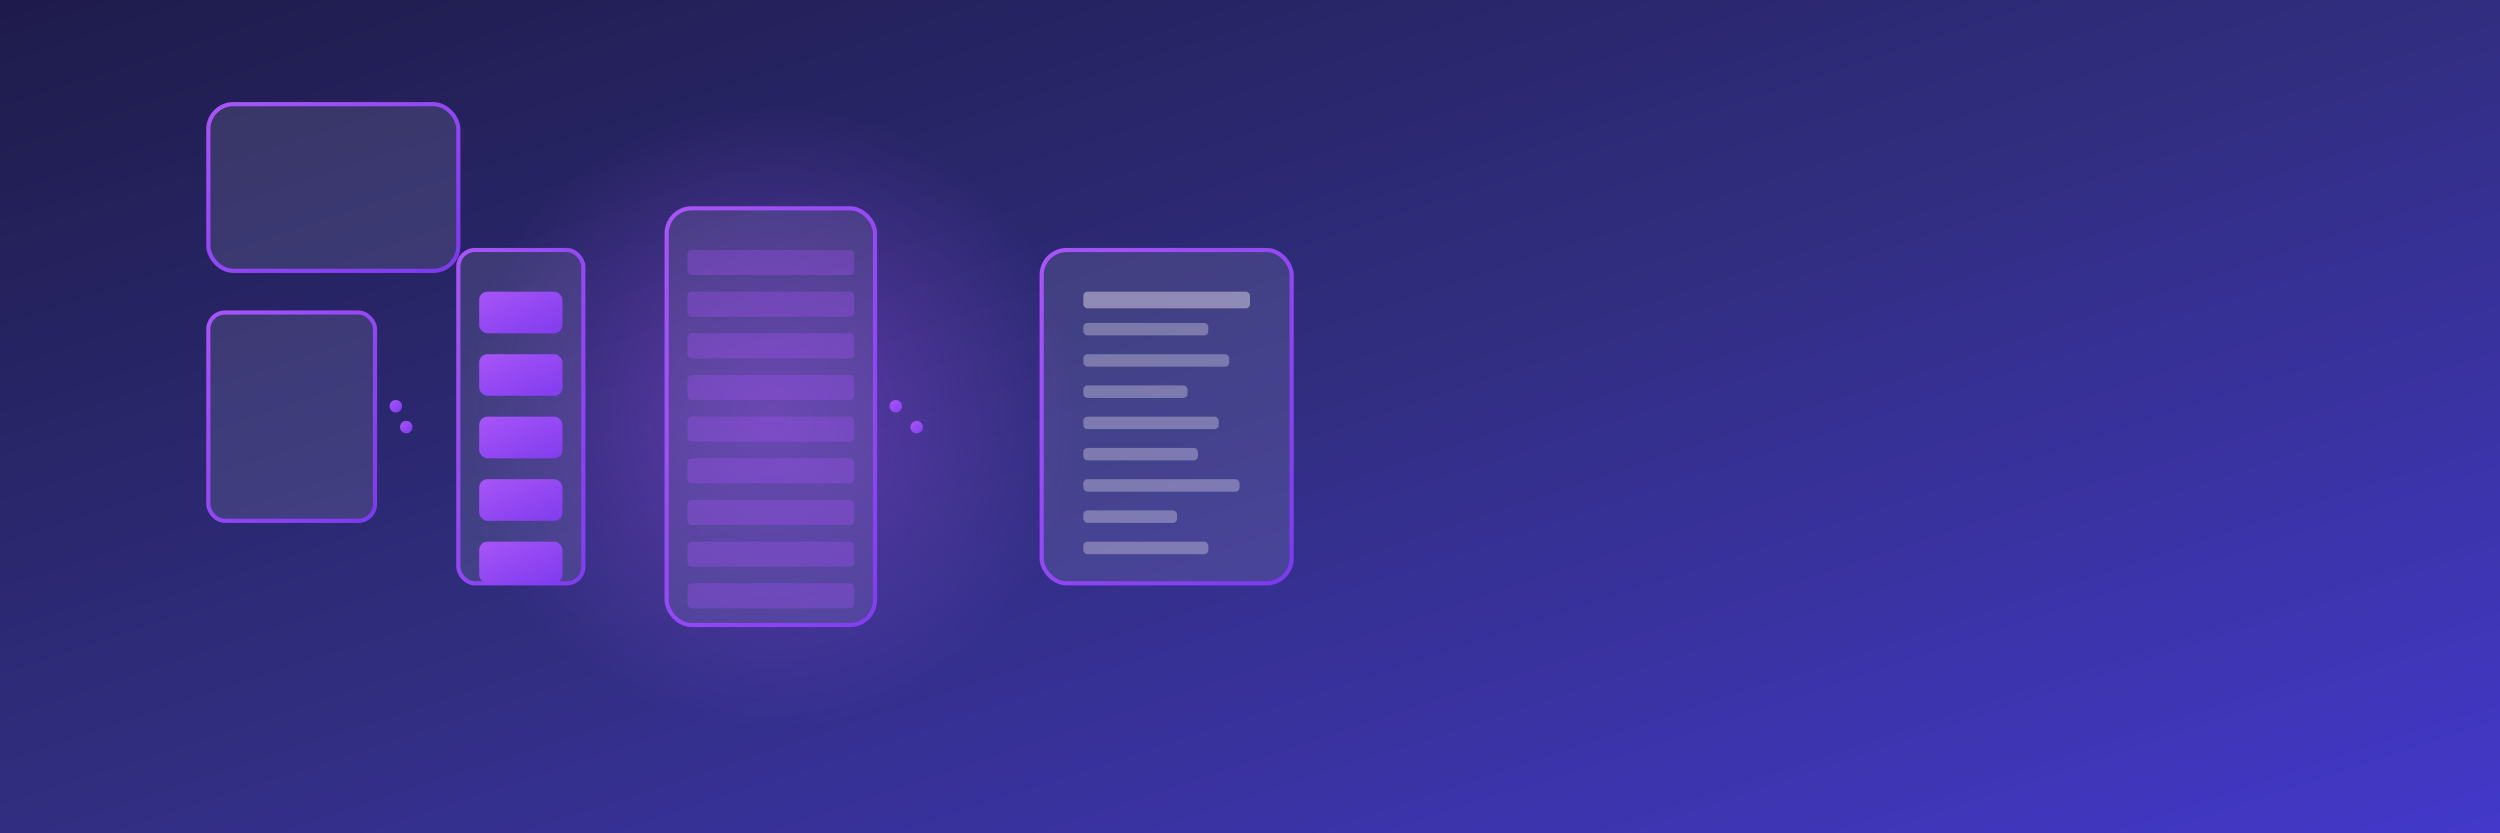 <svg width="1200" height="400" viewBox="0 0 1200 400" xmlns="http://www.w3.org/2000/svg">
  <rect x="0" y="0" width="1200" height="400" fill="#333333" stroke="none"/>
  <defs>
    <linearGradient id="bgGradient" x1="0%" y1="0%" x2="100%" y2="100%">
      <stop offset="0%" style="stop-color:#1e1b4b;stop-opacity:1" />
      <stop offset="50%" style="stop-color:#312e81;stop-opacity:1" />
      <stop offset="100%" style="stop-color:#4338ca;stop-opacity:1" />
    </linearGradient>
    <linearGradient id="purpleGradient" x1="0%" y1="0%" x2="100%" y2="100%">
      <stop offset="0%" style="stop-color:#a855f7;stop-opacity:1" />
      <stop offset="100%" style="stop-color:#7c3aed;stop-opacity:1" />
    </linearGradient>
    <radialGradient id="glowGradient" cx="50%" cy="50%" r="50%">
      <stop offset="0%" style="stop-color:#a855f7;stop-opacity:0.4" />
      <stop offset="100%" style="stop-color:#a855f7;stop-opacity:0" />
    </radialGradient>
  </defs>
  
  <!-- Background -->
  <rect width="1200" height="400" fill="url(#bgGradient)"/>
  
  <!-- Content input -->
  <rect x="100" y="150" width="80" height="100" rx="8" fill="rgba(255,255,255,0.1)" stroke="url(#purpleGradient)" stroke-width="2">
    <animate attributeName="y" values="150;145;150" dur="2s" repeatCount="indefinite"/>
  </rect>
  
  <!-- Content processing pipeline -->
  <rect x="220" y="120" width="60" height="160" rx="8" fill="rgba(255,255,255,0.1)" stroke="url(#purpleGradient)" stroke-width="2">
    <animate attributeName="opacity" values="1;0.7;1" dur="3s" repeatCount="indefinite"/>
  </rect>
  
  <!-- Processing stages -->
  <rect x="230" y="140" width="40" height="20" rx="4" fill="url(#purpleGradient)">
    <animate attributeName="height" values="20;30;20" dur="2s" repeatCount="indefinite"/>
  </rect>
  <rect x="230" y="170" width="40" height="20" rx="4" fill="url(#purpleGradient)">
    <animate attributeName="height" values="20;30;20" dur="2.2s" repeatCount="indefinite"/>
  </rect>
  <rect x="230" y="200" width="40" height="20" rx="4" fill="url(#purpleGradient)">
    <animate attributeName="height" values="20;30;20" dur="1.8s" repeatCount="indefinite"/>
  </rect>
  <rect x="230" y="230" width="40" height="20" rx="4" fill="url(#purpleGradient)">
    <animate attributeName="height" values="20;30;20" dur="2.1s" repeatCount="indefinite"/>
  </rect>
  <rect x="230" y="260" width="40" height="20" rx="4" fill="url(#purpleGradient)">
    <animate attributeName="height" values="20;30;20" dur="1.9s" repeatCount="indefinite"/>
  </rect>
  
  <!-- Content flow arrows -->
  <path d="M 180 200 L 220 200" stroke="url(#purpleGradient)" stroke-width="3" stroke-dasharray="8,4" opacity="0.8">
    <animate attributeName="stroke-dashoffset" values="0;-12" dur="1s" repeatCount="indefinite"/>
  </path>
  
  <!-- Content particles -->
  <circle cx="190" cy="195" r="3" fill="url(#purpleGradient)">
    <animate attributeName="cx" values="190;210" dur="1.5s" repeatCount="indefinite"/>
  </circle>
  <circle cx="195" cy="205" r="3" fill="url(#purpleGradient)">
    <animate attributeName="cx" values="195;215" dur="1.5s" repeatCount="indefinite"/>
  </circle>
  
  <!-- Database storage -->
  <rect x="320" y="100" width="100" height="200" rx="12" fill="rgba(255,255,255,0.1)" stroke="url(#purpleGradient)" stroke-width="2">
    <animate attributeName="stroke-width" values="2;4;2" dur="2s" repeatCount="indefinite"/>
  </rect>
  
  <!-- Database records -->
  <rect x="330" y="120" width="80" height="12" rx="2" fill="rgba(168, 85, 247, 0.3)">
    <animate attributeName="opacity" values="0.3;0.8;0.3" dur="2s" repeatCount="indefinite"/>
  </rect>
  <rect x="330" y="140" width="80" height="12" rx="2" fill="rgba(168, 85, 247, 0.3)">
    <animate attributeName="opacity" values="0.3;0.8;0.3" dur="2.2s" repeatCount="indefinite"/>
  </rect>
  <rect x="330" y="160" width="80" height="12" rx="2" fill="rgba(168, 85, 247, 0.3)">
    <animate attributeName="opacity" values="0.3;0.8;0.3" dur="1.8s" repeatCount="indefinite"/>
  </rect>
  <rect x="330" y="180" width="80" height="12" rx="2" fill="rgba(168, 85, 247, 0.3)">
    <animate attributeName="opacity" values="0.3;0.8;0.3" dur="2.1s" repeatCount="indefinite"/>
  </rect>
  <rect x="330" y="200" width="80" height="12" rx="2" fill="rgba(168, 85, 247, 0.3)">
    <animate attributeName="opacity" values="0.3;0.8;0.3" dur="1.9s" repeatCount="indefinite"/>
  </rect>
  <rect x="330" y="220" width="80" height="12" rx="2" fill="rgba(168, 85, 247, 0.3)">
    <animate attributeName="opacity" values="0.3;0.8;0.3" dur="2.3s" repeatCount="indefinite"/>
  </rect>
  <rect x="330" y="240" width="80" height="12" rx="2" fill="rgba(168, 85, 247, 0.3)">
    <animate attributeName="opacity" values="0.3;0.8;0.3" dur="1.7s" repeatCount="indefinite"/>
  </rect>
  <rect x="330" y="260" width="80" height="12" rx="2" fill="rgba(168, 85, 247, 0.3)">
    <animate attributeName="opacity" values="0.3;0.8;0.3" dur="2.4s" repeatCount="indefinite"/>
  </rect>
  <rect x="330" y="280" width="80" height="12" rx="2" fill="rgba(168, 85, 247, 0.3)">
    <animate attributeName="opacity" values="0.3;0.8;0.3" dur="1.6s" repeatCount="indefinite"/>
  </rect>
  
  <!-- Output flow -->
  <path d="M 420 200 L 500 200" stroke="url(#purpleGradient)" stroke-width="3" stroke-dasharray="8,4" opacity="0.8">
    <animate attributeName="stroke-dashoffset" values="0;-12" dur="1s" repeatCount="indefinite"/>
  </path>
  
  <!-- Output particles -->
  <circle cx="430" cy="195" r="3" fill="url(#purpleGradient)">
    <animate attributeName="cx" values="430;490" dur="1.5s" repeatCount="indefinite"/>
  </circle>
  <circle cx="440" cy="205" r="3" fill="url(#purpleGradient)">
    <animate attributeName="cx" values="440;500" dur="1.5s" repeatCount="indefinite"/>
  </circle>
  
  <!-- Website output -->
  <rect x="500" y="120" width="120" height="160" rx="12" fill="rgba(255,255,255,0.1)" stroke="url(#purpleGradient)" stroke-width="2">
    <animate attributeName="y" values="120;115;120" dur="3s" repeatCount="indefinite"/>
  </rect>
  
  <!-- Website content -->
  <rect x="520" y="140" width="80" height="8" rx="2" fill="rgba(255,255,255,0.4)">
    <animate attributeName="width" values="80;100;80" dur="2s" repeatCount="indefinite"/>
  </rect>
  <rect x="520" y="155" width="60" height="6" rx="2" fill="rgba(255,255,255,0.3)">
    <animate attributeName="width" values="60;80;60" dur="2.2s" repeatCount="indefinite"/>
  </rect>
  <rect x="520" y="170" width="70" height="6" rx="2" fill="rgba(255,255,255,0.3)">
    <animate attributeName="width" values="70;90;70" dur="1.8s" repeatCount="indefinite"/>
  </rect>
  <rect x="520" y="185" width="50" height="6" rx="2" fill="rgba(255,255,255,0.3)">
    <animate attributeName="width" values="50;70;50" dur="2.1s" repeatCount="indefinite"/>
  </rect>
  <rect x="520" y="200" width="65" height="6" rx="2" fill="rgba(255,255,255,0.3)">
    <animate attributeName="width" values="65;85;65" dur="1.9s" repeatCount="indefinite"/>
  </rect>
  <rect x="520" y="215" width="55" height="6" rx="2" fill="rgba(255,255,255,0.3)">
    <animate attributeName="width" values="55;75;55" dur="2.3s" repeatCount="indefinite"/>
  </rect>
  <rect x="520" y="230" width="75" height="6" rx="2" fill="rgba(255,255,255,0.3)">
    <animate attributeName="width" values="75;95;75" dur="1.7s" repeatCount="indefinite"/>
  </rect>
  <rect x="520" y="245" width="45" height="6" rx="2" fill="rgba(255,255,255,0.3)">
    <animate attributeName="width" values="45;65;45" dur="2.4s" repeatCount="indefinite"/>
  </rect>
  <rect x="520" y="260" width="60" height="6" rx="2" fill="rgba(255,255,255,0.3)">
    <animate attributeName="width" values="60;80;60" dur="1.6s" repeatCount="indefinite"/>
  </rect>
  
  <!-- Stats panel -->
  <rect x="100" y="50" width="120" height="80" rx="12" fill="rgba(255,255,255,0.1)" stroke="url(#purpleGradient)" stroke-width="2">
    <animate attributeName="opacity" values="1;0.8;1" dur="3s" repeatCount="indefinite"/>
  </rect>
  
  <!-- Glow effect -->
  <circle cx="370" cy="200" r="150" fill="url(#glowGradient)"/>
  
</svg>